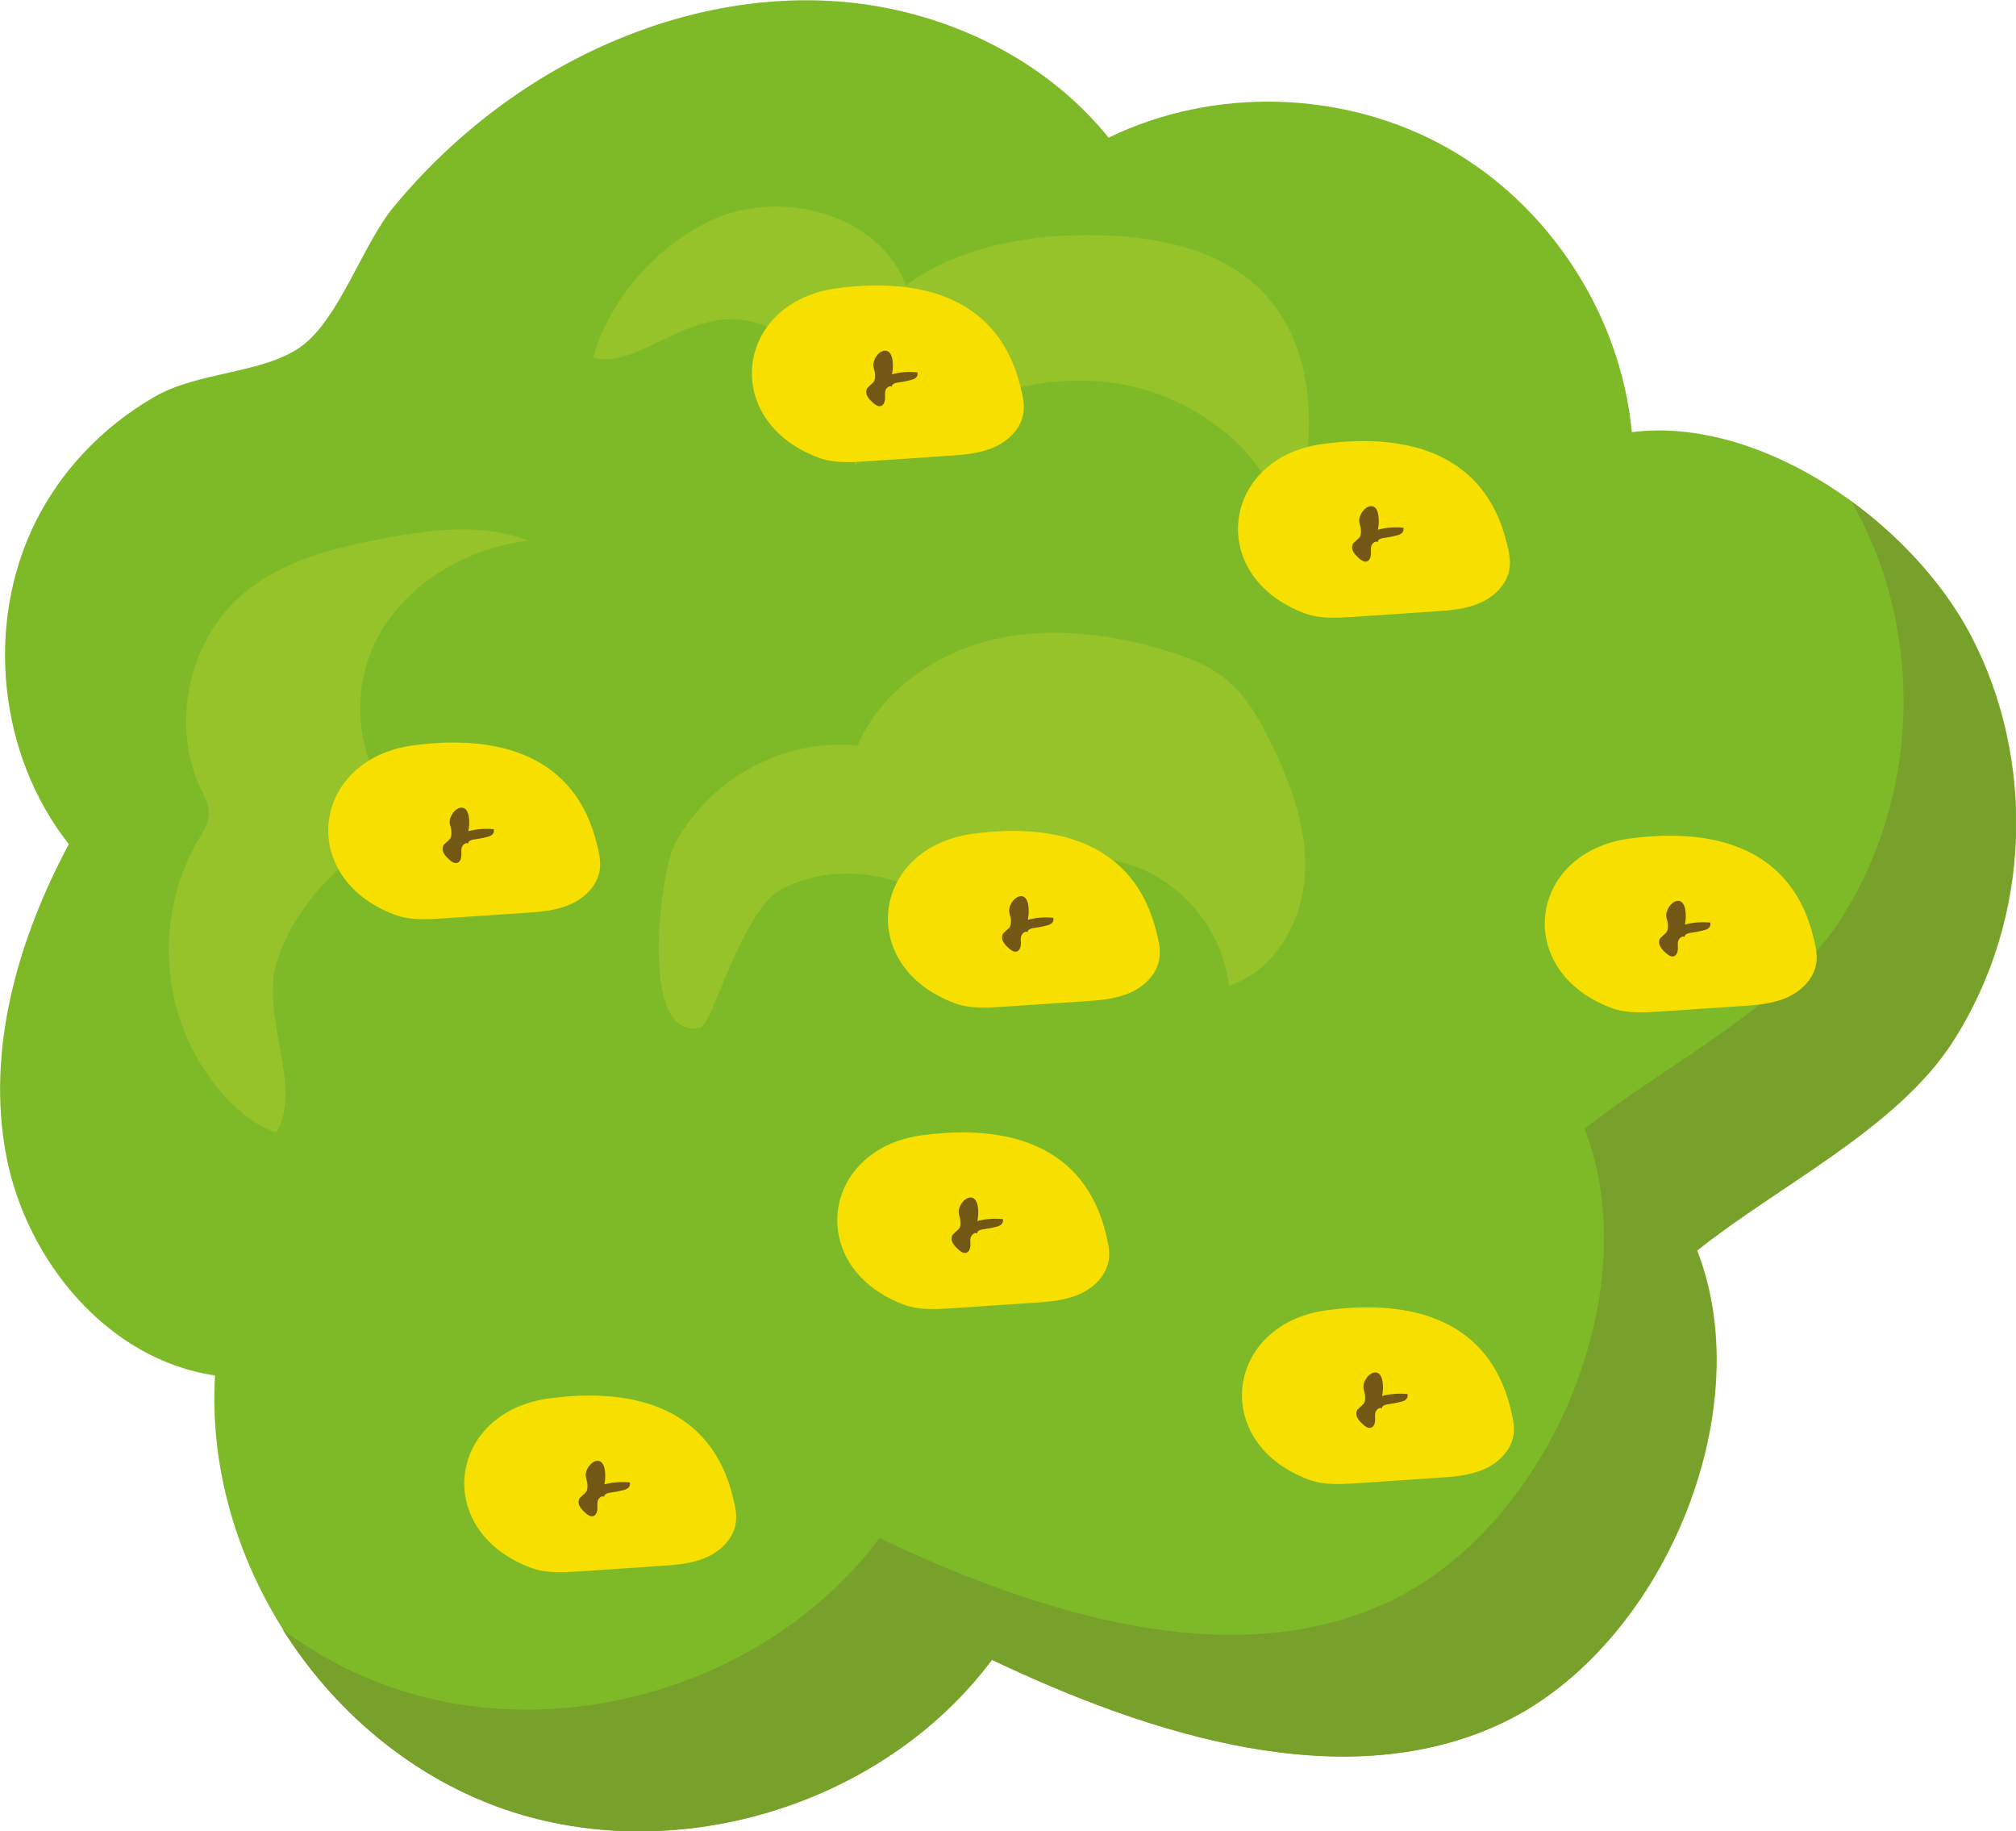 <?xml version="1.0" encoding="utf-8"?>
<!-- Generator: Adobe Illustrator 26.0.3, SVG Export Plug-In . SVG Version: 6.00 Build 0)  -->
<svg version="1.1" id="Warstwa_1" xmlns="http://www.w3.org/2000/svg" xmlns:xlink="http://www.w3.org/1999/xlink" x="0px" y="0px"
	 viewBox="0 0 101.07 91.78" style="enable-background:new 0 0 101.07 91.78;" xml:space="preserve">
<style type="text/css">
	.st0{fill:#7EBA28;}
	.st1{fill:#78A12C;}
	.st2{fill:#96C22A;}
	.st3{fill:#F7DF00;}
	.st4{fill:#735714;}
</style>
<g>
	<path class="st0" d="M1.77,26.18c-2.53,5.11-1.85,11.65,1.68,16.13C0.9,47.08-0.7,52.6,0.31,57.91
		c1.01,5.31,5.12,10.25,10.47,11.03c-0.55,9.22,5.51,18.44,14.18,21.62c8.67,3.17,19.25,0.03,24.78-7.37
		c7.92,3.76,17.73,6.93,25.64,3.14c7.91-3.79,12.9-15.48,9.71-23.65c4.03-3.23,10-6.1,12.8-10.44c4.08-6.34,4.09-14.3,0.95-20.33
		c-3-5.78-10.56-11.07-17.03-10.25c-0.55-5.86-4.11-11.36-9.25-14.25c-5.13-2.89-11.68-3.09-16.98-0.51
		c-3.28-4.06-8.39-6.45-13.59-6.83c-5.2-0.38-10.45,1.16-14.89,3.88c-2.8,1.72-5.29,3.91-7.38,6.44c-1.56,1.9-2.73,5.63-4.64,6.99
		c-1.93,1.37-5.17,1.23-7.37,2.53C5.18,21.37,3.07,23.56,1.77,26.18z"/>
	<g>
		<path class="st1" d="M98.82,31.9c-1.3-2.5-3.45-4.91-6-6.77c0.13,0.22,0.26,0.45,0.37,0.68c3.14,6.03,3.13,13.99-0.95,20.33
			c-2.8,4.35-8.77,7.21-12.8,10.44c3.19,8.17-1.8,19.86-9.71,23.65c-7.91,3.79-17.71,0.62-25.64-3.14
			c-5.53,7.39-16.11,10.54-24.78,7.37c-1.84-0.67-3.57-1.62-5.14-2.79c2.53,4.02,6.3,7.25,10.77,8.89
			c8.67,3.17,19.25,0.03,24.78-7.37c7.92,3.76,17.73,6.93,25.64,3.14c7.91-3.79,12.9-15.48,9.71-23.65c4.03-3.23,10-6.1,12.8-10.44
			C101.95,45.89,101.96,37.94,98.82,31.9z"/>
	</g>
	<path class="st2" d="M9.47,52.23c-1.49-3.18-1.32-7.09,0.46-10.12c0.25-0.43,0.54-0.87,0.54-1.37c0-0.41-0.22-0.79-0.39-1.17
		c-1.55-3.25-0.63-7.5,2.12-9.82c1.97-1.66,4.59-2.31,7.12-2.78c2.38-0.44,4.92-0.76,7.17,0.13c-3.22,0.38-6.35,2.27-7.73,5.2
		c-1.39,2.93-0.69,6.85,1.92,8.77c-2.97,1.45-5.64,3.82-6.74,6.94c-1.01,2.87,1.33,6.45-0.1,8.75C11.9,56.09,10.33,54.06,9.47,52.23
		z"/>
	<path class="st2" d="M35.83,10.97c3.47-1.5,8.24-0.21,9.58,3.32c2.77-1.98,6.31-2.58,9.72-2.5c2.96,0.07,6.11,0.72,8.17,2.84
		c3.07,3.16,2.65,8.3,1.27,12.49c-0.55-4.41-4.94-7.64-9.37-8c-4.43-0.36-8.76,1.6-12.36,4.21c0.22-3.17-2.02-6.35-5.09-7.19
		c-3.11-0.85-5.89,2.45-8.01,1.79C30.53,15,33.03,12.18,35.83,10.97z"/>
	<path class="st2" d="M33.76,42.47c1.65-3.36,5.51-5.5,9.23-5.1c1.15-2.68,3.78-4.55,6.61-5.27c2.83-0.71,5.84-0.37,8.64,0.44
		c1.23,0.36,2.46,0.82,3.42,1.67c0.86,0.77,1.45,1.8,1.96,2.83c1.07,2.13,1.94,4.45,1.8,6.83c-0.15,2.38-1.54,4.81-3.81,5.54
		c-0.31-2.94-2.63-5.56-5.51-6.23c-2.88-0.66-6.12,0.69-7.67,3.2c-2.27-2.5-6.25-3.38-9.24-1.82c-1.98,1.03-3.49,6.82-4.07,6.95
		C31.98,52.23,33.13,43.76,33.76,42.47z"/>
</g>
<g>
	<path class="st3" d="M36.75,75.06c0.1,0.41,0.2,0.83,0.14,1.25c-0.1,0.79-0.75,1.43-1.48,1.75c-0.73,0.32-1.55,0.38-2.35,0.43
		c-1.33,0.09-2.67,0.18-4,0.27c-0.82,0.05-1.67,0.11-2.44-0.18c-4.97-1.85-4.18-7.81,0.91-8.49C31.84,69.51,35.68,70.6,36.75,75.06z
		"/>
	<path class="st4" d="M30.32,73.66c0.04,0.25,0.03,0.5-0.02,0.74c0.41-0.11,0.84-0.14,1.27-0.1c0.04,0.09,0,0.2-0.07,0.27
		c-0.08,0.07-0.18,0.1-0.27,0.12c-0.22,0.06-0.45,0.1-0.68,0.13c-0.12,0.02-0.29,0.09-0.25,0.2c-0.13-0.07-0.28,0.05-0.33,0.19
		c-0.04,0.14-0.01,0.29-0.02,0.43c-0.01,0.14-0.07,0.31-0.21,0.35c-0.14,0.04-0.28-0.06-0.39-0.16c-0.18-0.16-0.37-0.36-0.34-0.6
		c0.01-0.06,0.03-0.13,0.08-0.17c0.27-0.28,0.38-0.24,0.36-0.66c-0.02-0.27-0.15-0.38-0.05-0.67C29.59,73.2,30.2,72.94,30.32,73.66z
		"/>
</g>
<g>
	<path class="st3" d="M57.99,46.76c0.1,0.41,0.2,0.83,0.14,1.25c-0.1,0.79-0.75,1.43-1.48,1.75s-1.55,0.38-2.35,0.43
		c-1.33,0.09-2.67,0.18-4,0.27c-0.82,0.05-1.67,0.11-2.44-0.18c-4.97-1.85-4.18-7.81,0.91-8.49C53.08,41.21,56.91,42.3,57.99,46.76z
		"/>
	<path class="st4" d="M51.55,45.36c0.04,0.25,0.03,0.5-0.02,0.74c0.41-0.11,0.84-0.14,1.27-0.1c0.04,0.09,0,0.2-0.07,0.27
		c-0.08,0.07-0.18,0.1-0.27,0.12c-0.22,0.06-0.45,0.1-0.68,0.13c-0.12,0.02-0.29,0.09-0.25,0.2c-0.13-0.07-0.28,0.05-0.33,0.19
		s-0.01,0.29-0.02,0.43c-0.01,0.14-0.07,0.31-0.21,0.35c-0.14,0.04-0.28-0.06-0.39-0.16c-0.18-0.16-0.37-0.36-0.34-0.6
		c0.01-0.06,0.03-0.13,0.08-0.17c0.27-0.28,0.38-0.24,0.36-0.66c-0.02-0.27-0.15-0.38-0.05-0.67
		C50.82,44.89,51.44,44.64,51.55,45.36z"/>
</g>
<g>
	<path class="st3" d="M51.17,19.42c0.1,0.41,0.2,0.83,0.14,1.25c-0.1,0.79-0.75,1.43-1.48,1.75c-0.73,0.32-1.55,0.38-2.35,0.43
		c-1.33,0.09-2.67,0.18-4,0.27c-0.82,0.05-1.67,0.11-2.44-0.18c-4.97-1.85-4.18-7.81,0.91-8.49C46.26,13.87,50.1,14.96,51.17,19.42z
		"/>
	<path class="st4" d="M44.74,18.02c0.04,0.25,0.03,0.5-0.02,0.74c0.41-0.11,0.84-0.14,1.27-0.1c0.04,0.09,0,0.2-0.07,0.27
		c-0.08,0.07-0.18,0.1-0.27,0.12c-0.22,0.06-0.45,0.1-0.68,0.13c-0.12,0.02-0.29,0.09-0.25,0.2c-0.13-0.07-0.28,0.05-0.33,0.19
		c-0.04,0.14-0.01,0.29-0.02,0.43c-0.01,0.14-0.07,0.31-0.21,0.35c-0.14,0.04-0.28-0.06-0.39-0.16c-0.18-0.16-0.37-0.36-0.34-0.6
		c0.01-0.06,0.03-0.13,0.08-0.17c0.27-0.28,0.38-0.24,0.36-0.66c-0.02-0.27-0.15-0.38-0.05-0.67C44,17.55,44.62,17.3,44.74,18.02z"
		/>
</g>
<g>
	<path class="st3" d="M75.54,27.22c0.1,0.41,0.2,0.83,0.14,1.25c-0.1,0.79-0.75,1.43-1.48,1.75s-1.55,0.38-2.35,0.43
		c-1.33,0.09-2.67,0.18-4,0.27c-0.82,0.05-1.67,0.11-2.44-0.18c-4.97-1.85-4.18-7.81,0.91-8.49C70.63,21.67,74.46,22.76,75.54,27.22
		z"/>
	<path class="st4" d="M69.1,25.81c0.04,0.25,0.03,0.5-0.02,0.74c0.41-0.11,0.84-0.14,1.27-0.1c0.04,0.09,0,0.2-0.07,0.27
		c-0.08,0.07-0.18,0.1-0.27,0.12c-0.22,0.06-0.45,0.1-0.68,0.13c-0.12,0.02-0.29,0.09-0.25,0.2c-0.13-0.07-0.28,0.05-0.33,0.19
		c-0.04,0.14-0.01,0.29-0.02,0.43c-0.01,0.14-0.07,0.31-0.21,0.35c-0.14,0.04-0.28-0.06-0.39-0.16c-0.18-0.16-0.37-0.36-0.34-0.6
		c0.01-0.06,0.03-0.13,0.08-0.17c0.27-0.28,0.38-0.24,0.36-0.66c-0.02-0.27-0.15-0.38-0.05-0.67C68.37,25.35,68.99,25.09,69.1,25.81
		z"/>
</g>
<g>
	<path class="st3" d="M29.93,42.33c0.1,0.41,0.2,0.83,0.14,1.25c-0.1,0.79-0.75,1.43-1.48,1.75c-0.73,0.32-1.55,0.38-2.35,0.43
		c-1.33,0.09-2.67,0.18-4,0.27c-0.82,0.05-1.67,0.11-2.44-0.18c-4.97-1.85-4.18-7.81,0.91-8.49C25.02,36.78,28.86,37.87,29.93,42.33
		z"/>
	<path class="st4" d="M23.5,40.92c0.04,0.25,0.03,0.5-0.02,0.74c0.41-0.11,0.84-0.14,1.27-0.1c0.04,0.09,0,0.2-0.07,0.27
		c-0.08,0.07-0.18,0.1-0.27,0.12c-0.22,0.06-0.45,0.1-0.68,0.13c-0.12,0.02-0.29,0.09-0.25,0.2c-0.13-0.07-0.28,0.05-0.33,0.19
		c-0.04,0.14-0.01,0.29-0.02,0.43c-0.01,0.14-0.07,0.31-0.21,0.35c-0.14,0.04-0.28-0.06-0.39-0.16c-0.18-0.16-0.37-0.36-0.34-0.6
		c0.01-0.06,0.03-0.13,0.08-0.17c0.27-0.28,0.38-0.24,0.36-0.66c-0.02-0.27-0.15-0.38-0.05-0.67C22.77,40.46,23.38,40.2,23.5,40.92z
		"/>
</g>
<g>
	<path class="st3" d="M90.92,47c0.1,0.41,0.2,0.83,0.14,1.25c-0.1,0.79-0.75,1.43-1.48,1.75s-1.55,0.38-2.35,0.43
		c-1.33,0.09-2.67,0.18-4,0.27c-0.82,0.05-1.67,0.11-2.44-0.18c-4.97-1.85-4.18-7.81,0.91-8.49C86.01,41.45,89.85,42.54,90.92,47z"
		/>
	<path class="st4" d="M84.49,45.6c0.04,0.25,0.03,0.5-0.02,0.74c0.41-0.11,0.84-0.14,1.27-0.1c0.04,0.09,0,0.2-0.07,0.27
		c-0.08,0.07-0.18,0.1-0.27,0.12c-0.22,0.06-0.45,0.1-0.68,0.13c-0.12,0.02-0.29,0.09-0.25,0.2c-0.13-0.07-0.28,0.05-0.33,0.19
		s-0.01,0.29-0.02,0.43c-0.01,0.14-0.07,0.31-0.21,0.35c-0.14,0.04-0.28-0.06-0.39-0.16c-0.18-0.16-0.37-0.36-0.34-0.6
		c0.01-0.06,0.03-0.13,0.08-0.17c0.27-0.28,0.38-0.24,0.36-0.66c-0.02-0.27-0.15-0.38-0.05-0.67C83.76,45.13,84.37,44.87,84.49,45.6
		z"/>
</g>
<g>
	<path class="st3" d="M75.74,70.64c0.1,0.41,0.2,0.83,0.14,1.25c-0.1,0.79-0.75,1.43-1.48,1.75c-0.73,0.32-1.55,0.38-2.35,0.43
		c-1.33,0.09-2.67,0.18-4,0.27c-0.82,0.05-1.67,0.11-2.44-0.18c-4.97-1.85-4.18-7.81,0.91-8.49C70.83,65.09,74.67,66.17,75.74,70.64
		z"/>
	<path class="st4" d="M69.31,69.23c0.04,0.25,0.03,0.5-0.02,0.74c0.41-0.11,0.84-0.14,1.27-0.1c0.04,0.09,0,0.2-0.07,0.27
		s-0.18,0.1-0.27,0.12c-0.22,0.06-0.45,0.1-0.68,0.13c-0.12,0.02-0.29,0.09-0.25,0.2c-0.13-0.07-0.28,0.05-0.33,0.19
		s-0.01,0.29-0.02,0.43s-0.07,0.31-0.21,0.35c-0.14,0.04-0.28-0.06-0.39-0.16c-0.18-0.16-0.37-0.36-0.34-0.6
		c0.01-0.06,0.03-0.13,0.08-0.17c0.27-0.28,0.38-0.24,0.36-0.66c-0.02-0.27-0.15-0.38-0.05-0.67
		C68.58,68.77,69.19,68.51,69.31,69.23z"/>
</g>
<g>
	<path class="st3" d="M55.45,61.87c0.1,0.41,0.2,0.83,0.14,1.25c-0.1,0.79-0.75,1.43-1.48,1.75c-0.73,0.32-1.55,0.38-2.35,0.43
		c-1.33,0.09-2.67,0.18-4,0.27c-0.82,0.05-1.67,0.11-2.44-0.18c-4.97-1.85-4.18-7.81,0.91-8.49C50.55,56.32,54.38,57.41,55.45,61.87
		z"/>
	<path class="st4" d="M49.02,60.46c0.04,0.25,0.03,0.5-0.02,0.74c0.41-0.11,0.84-0.14,1.27-0.1c0.04,0.09,0,0.2-0.07,0.27
		c-0.08,0.07-0.18,0.1-0.27,0.12c-0.22,0.06-0.45,0.1-0.68,0.13c-0.12,0.02-0.29,0.09-0.25,0.2c-0.13-0.07-0.28,0.05-0.33,0.19
		s-0.01,0.29-0.02,0.43s-0.07,0.31-0.21,0.35c-0.14,0.04-0.28-0.06-0.39-0.16c-0.18-0.16-0.37-0.36-0.34-0.6
		c0.01-0.06,0.03-0.13,0.08-0.17c0.27-0.28,0.38-0.24,0.36-0.66c-0.02-0.27-0.15-0.38-0.05-0.67C48.29,60,48.9,59.74,49.02,60.46z"
		/>
</g>
</svg>
